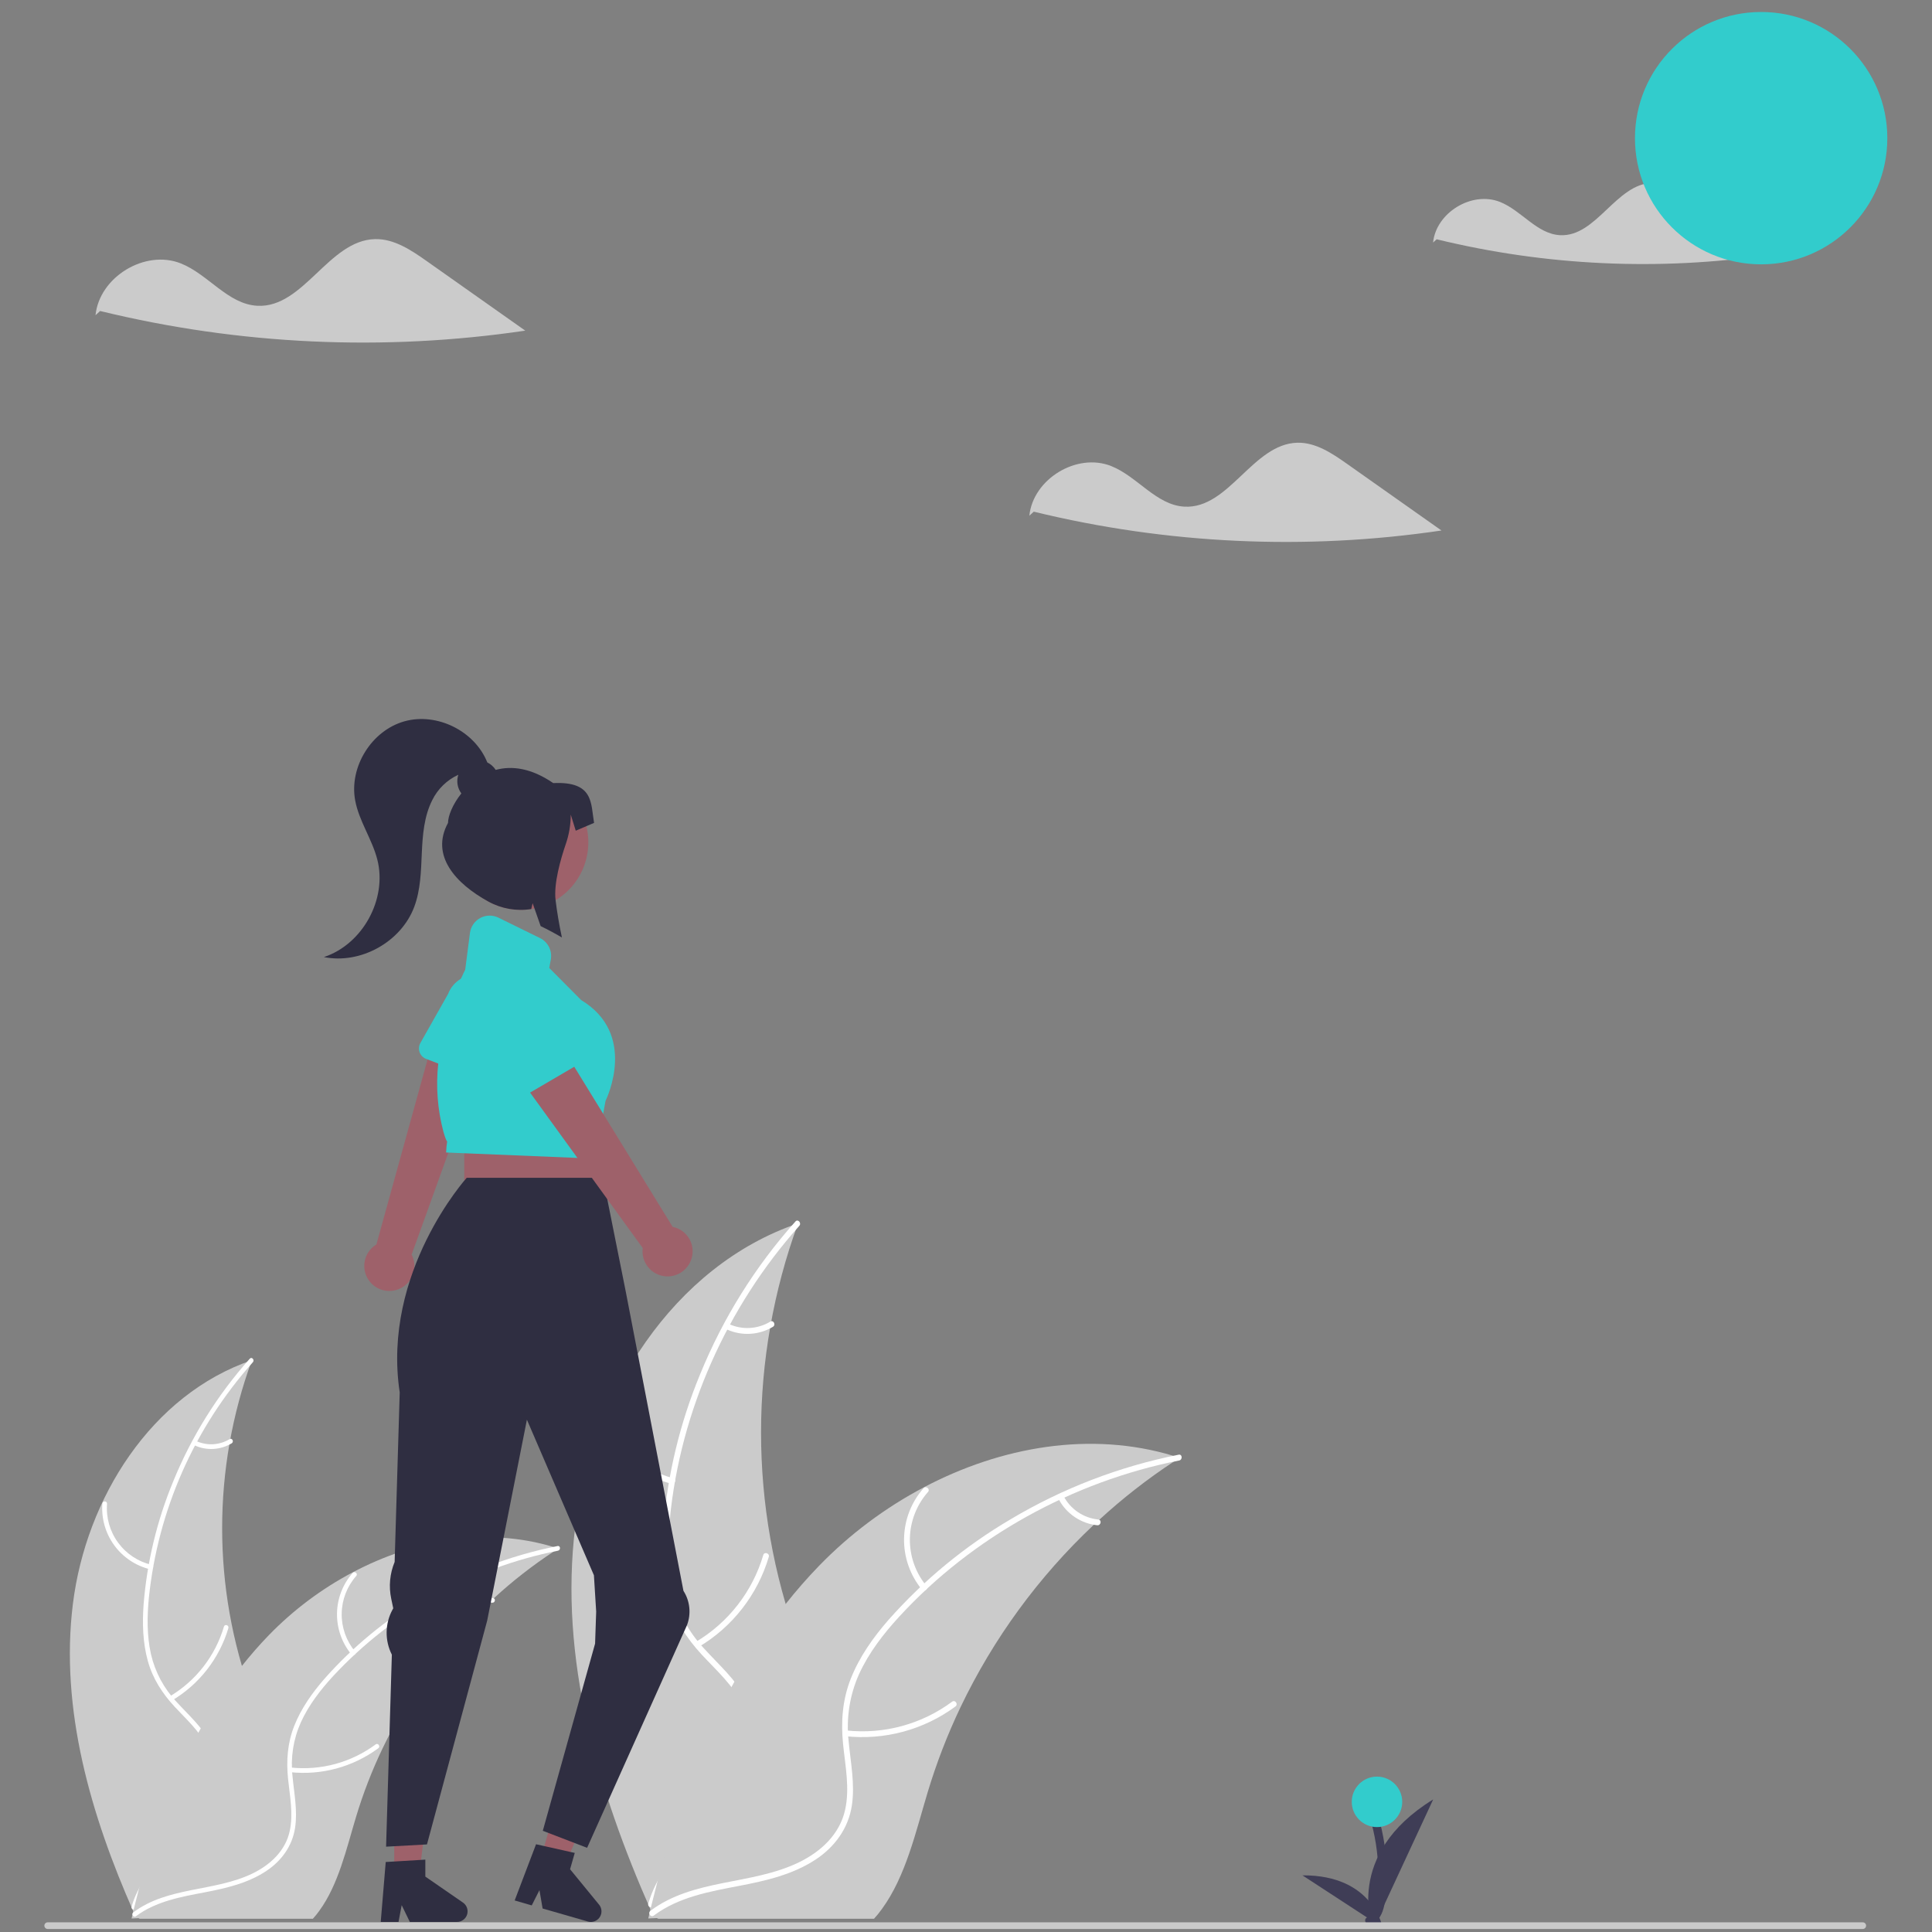 <svg width="129" height="129" viewBox="0 0 129 129" fill="none" xmlns="http://www.w3.org/2000/svg">
    <rect x="0" y="0" width="129" height="129" fill="#808080" stroke="none"/>
    <g clip-path="url(#clip0_355_23778)">
        <path d="M113.049 13.369C112.229 12.79 111.332 12.187 110.329 12.211C107.901 12.269 106.592 15.829 104.166 15.703C102.619 15.623 101.592 14.052 100.152 13.482C98.277 12.741 95.891 14.191 95.686 16.197L95.927 15.977C103.216 17.754 110.78 18.103 118.202 17.006C116.484 15.793 114.766 14.581 113.049 13.369Z" fill="#CBCBCB"/>
        <path d="M4.868 107.086C5.743 100.047 10.105 93.112 16.818 90.821C14.171 98.066 14.171 106.014 16.82 113.259C17.852 116.049 19.289 119.045 18.319 121.857C17.715 123.607 16.238 124.945 14.588 125.783C12.937 126.62 11.104 127.019 9.295 127.41L8.939 127.704C6.067 121.219 3.992 114.125 4.868 107.086Z" fill="#CBCBCB"/>
        <path d="M16.885 90.954C12.976 95.335 10.546 100.835 9.941 106.675C9.819 107.927 9.804 109.207 10.078 110.441C10.354 111.642 10.946 112.747 11.794 113.641C12.567 114.491 13.457 115.271 14.01 116.294C14.593 117.372 14.616 118.597 14.216 119.742C13.728 121.143 12.765 122.286 11.784 123.37C10.696 124.574 9.546 125.807 9.083 127.403C9.027 127.596 8.73 127.498 8.786 127.305C9.591 124.528 12.287 122.951 13.572 120.45C14.172 119.283 14.424 117.928 13.861 116.696C13.37 115.619 12.453 114.814 11.663 113.961C10.833 113.064 10.196 112.081 9.868 110.894C9.533 109.68 9.498 108.397 9.587 107.147C9.811 104.315 10.479 101.536 11.566 98.912C12.791 95.909 14.52 93.139 16.678 90.72C16.812 90.57 17.018 90.805 16.885 90.954Z" fill="white"/>
        <path d="M10.025 104.783C9.059 104.548 8.208 103.978 7.623 103.174C7.039 102.37 6.76 101.384 6.835 100.393C6.851 100.192 7.163 100.208 7.147 100.409C7.075 101.331 7.336 102.25 7.882 102.997C8.427 103.745 9.222 104.273 10.123 104.486C10.319 104.533 10.22 104.829 10.025 104.783Z" fill="white"/>
        <path d="M11.345 113.263C13.089 112.221 14.377 110.56 14.952 108.611C15.008 108.417 15.305 108.516 15.249 108.709C14.647 110.736 13.303 112.462 11.485 113.542C11.312 113.645 11.172 113.365 11.345 113.263Z" fill="white"/>
        <path d="M13.081 96.206C13.436 96.374 13.827 96.452 14.219 96.432C14.612 96.412 14.993 96.295 15.329 96.091C15.501 95.987 15.64 96.266 15.47 96.371C15.097 96.594 14.676 96.723 14.242 96.746C13.809 96.769 13.377 96.685 12.983 96.502C12.944 96.488 12.912 96.46 12.894 96.423C12.876 96.387 12.872 96.344 12.883 96.305C12.896 96.266 12.925 96.233 12.962 96.215C12.999 96.196 13.041 96.193 13.081 96.206Z" fill="white"/>
        <path d="M37.28 103.393C37.175 103.462 37.069 103.53 36.964 103.601C35.55 104.531 34.214 105.574 32.969 106.72C32.872 106.807 32.774 106.897 32.679 106.986C29.709 109.779 27.284 113.099 25.526 116.778C24.828 118.242 24.242 119.757 23.774 121.311C23.128 123.456 22.598 125.833 21.318 127.587C21.186 127.772 21.044 127.948 20.89 128.115H9.326C9.3 128.102 9.273 128.091 9.247 128.078L8.785 128.099C8.804 128.017 8.825 127.933 8.843 127.851C8.854 127.804 8.867 127.756 8.878 127.709C8.886 127.677 8.894 127.645 8.899 127.616C8.901 127.606 8.904 127.595 8.907 127.587C8.912 127.558 8.92 127.532 8.925 127.506C9.041 127.033 9.161 126.561 9.284 126.089C9.284 126.086 9.284 126.086 9.287 126.083C10.234 122.487 11.49 118.939 13.244 115.693C13.297 115.596 13.35 115.495 13.408 115.398C14.207 113.939 15.124 112.549 16.149 111.24C16.713 110.525 17.313 109.839 17.946 109.184C19.585 107.497 21.48 106.077 23.561 104.979C27.708 102.789 32.51 101.95 36.943 103.287C37.056 103.322 37.167 103.356 37.28 103.393Z" fill="#CBCBCB"/>
        <path d="M37.254 103.541C31.496 104.684 26.244 107.614 22.245 111.912C21.394 112.838 20.611 113.852 20.087 115.002C19.584 116.126 19.392 117.365 19.53 118.59C19.636 119.734 19.877 120.892 19.703 122.042C19.519 123.254 18.8 124.245 17.791 124.919C16.557 125.744 15.101 126.076 13.665 126.352C12.071 126.657 10.411 126.95 9.08 127.945C8.919 128.066 8.741 127.809 8.902 127.688C11.217 125.956 14.319 126.32 16.851 125.097C18.032 124.526 19.049 123.596 19.342 122.274C19.598 121.118 19.35 119.923 19.233 118.766C19.11 117.55 19.194 116.382 19.647 115.237C20.11 114.066 20.855 113.02 21.678 112.076C23.562 109.95 25.768 108.133 28.217 106.692C31.002 105.032 34.05 103.861 37.23 103.229C37.427 103.19 37.45 103.502 37.254 103.541Z" fill="white"/>
        <path d="M23.451 110.451C22.821 109.682 22.485 108.714 22.502 107.72C22.52 106.726 22.89 105.771 23.547 105.025C23.681 104.875 23.921 105.075 23.787 105.226C23.174 105.919 22.829 106.809 22.815 107.735C22.8 108.66 23.117 109.56 23.708 110.273C23.836 110.428 23.579 110.605 23.451 110.451Z" fill="white"/>
        <path d="M19.4 118.016C21.42 118.235 23.449 117.684 25.081 116.474C25.242 116.353 25.42 116.611 25.259 116.731C23.558 117.987 21.446 118.556 19.344 118.324C19.144 118.302 19.201 117.994 19.4 118.016Z" fill="white"/>
        <path d="M31.055 105.443C31.237 105.791 31.502 106.089 31.828 106.309C32.153 106.53 32.528 106.666 32.919 106.705C33.119 106.725 33.062 107.033 32.863 107.013C32.431 106.967 32.017 106.816 31.657 106.574C31.297 106.331 31.002 106.004 30.798 105.621C30.776 105.587 30.767 105.545 30.775 105.504C30.782 105.464 30.805 105.428 30.837 105.403C30.872 105.38 30.914 105.371 30.954 105.379C30.995 105.386 31.031 105.409 31.055 105.443Z" fill="white"/>
        <path d="M38.409 101.933C39.498 93.169 44.93 84.534 53.288 81.683C49.991 90.703 49.992 100.598 53.289 109.618C54.574 113.092 56.364 116.822 55.156 120.323C54.404 122.502 52.566 124.168 50.51 125.211C48.455 126.253 46.173 126.749 43.921 127.236L43.478 127.603C39.902 119.528 37.319 110.696 38.409 101.933Z" fill="#CBCBCB"/>
        <path d="M53.37 81.849C48.553 87.243 45.428 94.212 44.725 101.421C44.573 102.98 44.554 104.574 44.895 106.111C45.239 107.606 45.977 108.981 47.032 110.095C47.995 111.153 49.102 112.123 49.791 113.397C50.517 114.739 50.545 116.265 50.048 117.691C49.44 119.435 48.241 120.857 47.02 122.207C45.664 123.706 44.233 125.241 43.657 127.228C43.587 127.469 43.218 127.347 43.287 127.106C44.29 123.649 47.645 121.686 49.246 118.572C49.993 117.119 50.306 115.432 49.606 113.898C48.994 112.557 47.853 111.555 46.868 110.493C45.835 109.377 45.043 108.152 44.635 106.675C44.217 105.163 44.173 103.565 44.284 102.009C44.563 98.484 45.395 95.023 46.749 91.756C48.273 88.018 50.425 84.569 53.113 81.557C53.279 81.37 53.536 81.663 53.37 81.849Z" fill="white"/>
        <path d="M44.83 99.066C43.627 98.774 42.567 98.064 41.84 97.062C41.112 96.061 40.764 94.834 40.858 93.6C40.878 93.35 41.267 93.369 41.247 93.619C41.157 94.768 41.481 95.911 42.161 96.842C42.84 97.773 43.83 98.431 44.952 98.696C45.195 98.754 45.072 99.123 44.83 99.066Z" fill="white"/>
        <path d="M46.473 109.623C48.645 108.326 50.248 106.257 50.964 103.831C51.034 103.59 51.404 103.712 51.333 103.953C50.584 106.477 48.911 108.625 46.648 109.97C46.432 110.098 46.258 109.75 46.473 109.623Z" fill="white"/>
        <path d="M48.634 88.387C49.076 88.597 49.563 88.694 50.051 88.669C50.54 88.644 51.015 88.498 51.433 88.245C51.647 88.114 51.821 88.462 51.608 88.592C51.145 88.87 50.62 89.031 50.08 89.059C49.541 89.088 49.002 88.984 48.512 88.756C48.464 88.739 48.425 88.704 48.401 88.658C48.379 88.612 48.374 88.559 48.388 88.51C48.405 88.462 48.44 88.421 48.486 88.398C48.532 88.375 48.585 88.371 48.634 88.387Z" fill="white"/>
        <path d="M78.763 97.336C78.632 97.421 78.501 97.507 78.369 97.596C76.609 98.753 74.946 100.052 73.396 101.478C73.274 101.587 73.153 101.699 73.034 101.81C69.337 105.287 66.317 109.421 64.129 114.001C63.26 115.824 62.531 117.71 61.948 119.644C61.143 122.315 60.483 125.274 58.889 127.459C58.726 127.689 58.548 127.908 58.357 128.116H43.959C43.927 128.1 43.894 128.086 43.861 128.07L43.286 128.096C43.309 127.994 43.335 127.889 43.358 127.787C43.371 127.728 43.388 127.669 43.401 127.61C43.411 127.571 43.421 127.531 43.427 127.495C43.431 127.482 43.434 127.469 43.437 127.459C43.444 127.423 43.454 127.39 43.46 127.357C43.605 126.769 43.754 126.181 43.907 125.593C43.907 125.59 43.907 125.59 43.91 125.587C45.09 121.109 46.653 116.691 48.837 112.65C48.903 112.529 48.969 112.404 49.041 112.283C50.036 110.467 51.177 108.735 52.454 107.106C53.156 106.215 53.903 105.361 54.691 104.547C56.732 102.445 59.091 100.678 61.682 99.31C66.846 96.584 72.824 95.539 78.343 97.205C78.484 97.247 78.622 97.29 78.763 97.336Z" fill="#CBCBCB"/>
        <path d="M78.731 97.518C71.636 98.925 64.945 102.608 60.044 107.941C58.984 109.094 58.009 110.356 57.356 111.788C56.731 113.188 56.492 114.731 56.663 116.255C56.795 117.679 57.095 119.121 56.879 120.553C56.65 122.062 55.754 123.296 54.499 124.136C52.963 125.162 51.149 125.576 49.362 125.919C47.377 126.299 45.31 126.663 43.653 127.903C43.453 128.053 43.231 127.733 43.432 127.583C46.313 125.426 50.175 125.879 53.328 124.356C54.799 123.646 56.065 122.488 56.429 120.842C56.748 119.402 56.44 117.915 56.294 116.474C56.141 114.961 56.245 113.506 56.809 112.081C57.385 110.623 58.312 109.32 59.338 108.145C61.684 105.498 64.431 103.236 67.479 101.442C70.946 99.375 74.742 97.917 78.701 97.13C78.946 97.082 78.974 97.47 78.731 97.518Z" fill="white"/>
        <path d="M61.545 106.124C60.761 105.166 60.342 103.961 60.364 102.724C60.386 101.486 60.847 100.297 61.665 99.368C61.831 99.181 62.13 99.43 61.964 99.618C61.201 100.481 60.771 101.589 60.753 102.742C60.735 103.894 61.13 105.015 61.865 105.902C62.025 106.095 61.704 106.315 61.545 106.124Z" fill="white"/>
        <path d="M56.502 115.542C59.017 115.814 61.542 115.128 63.574 113.621C63.776 113.471 63.997 113.792 63.796 113.941C61.678 115.505 59.049 116.214 56.432 115.924C56.183 115.897 56.254 115.514 56.502 115.542Z" fill="white"/>
        <path d="M71.013 99.887C71.239 100.321 71.57 100.691 71.974 100.966C72.379 101.24 72.846 101.409 73.333 101.459C73.582 101.483 73.511 101.866 73.263 101.842C72.726 101.785 72.211 101.597 71.763 101.295C71.314 100.993 70.947 100.586 70.693 100.109C70.665 100.066 70.654 100.014 70.664 99.964C70.673 99.913 70.701 99.868 70.742 99.838C70.784 99.809 70.837 99.798 70.887 99.807C70.938 99.816 70.983 99.845 71.013 99.887Z" fill="white"/>
        <path d="M117.592 17.65C122.245 17.65 126.017 13.878 126.017 9.225C126.017 4.572 122.245 0.8 117.592 0.8C112.939 0.8 109.167 4.572 109.167 9.225C109.167 13.878 112.939 17.65 117.592 17.65Z" fill="#32CCCC"/>
        <path d="M28.505 17.442C27.46 16.704 26.317 15.935 25.039 15.966C21.945 16.04 20.276 20.576 17.185 20.417C15.214 20.315 13.905 18.312 12.069 17.586C9.68 16.641 6.639 18.49 6.378 21.046L6.685 20.765C15.974 23.03 25.614 23.475 35.072 22.077C32.883 20.532 30.694 18.987 28.505 17.442Z" fill="#CBCBCB"/>
        <path d="M89.95 30.977C88.948 30.27 87.852 29.532 86.626 29.561C83.658 29.633 82.058 33.983 79.094 33.83C77.203 33.733 75.948 31.812 74.188 31.116C71.896 30.209 68.98 31.982 68.73 34.434L69.024 34.164C77.933 36.336 87.177 36.763 96.248 35.422C94.149 33.94 92.049 32.459 89.95 30.977Z" fill="#CBCBCB"/>
        <path d="M26.496 86.12C26.729 86.049 26.942 85.927 27.123 85.764C27.303 85.601 27.445 85.4 27.539 85.176C27.634 84.952 27.677 84.71 27.668 84.467C27.659 84.224 27.596 83.986 27.485 83.77L32.62 69.524L29.06 68.891L25.132 83.094C24.781 83.305 24.52 83.637 24.398 84.028C24.276 84.418 24.302 84.84 24.47 85.213C24.638 85.586 24.937 85.885 25.311 86.052C25.684 86.219 26.106 86.243 26.496 86.12Z" fill="#9E616A"/>
        <path d="M33.724 66.26C33.603 65.996 33.427 65.759 33.208 65.567C32.99 65.375 32.733 65.232 32.455 65.146C32.176 65.06 31.883 65.034 31.594 65.069C31.305 65.104 31.027 65.2 30.777 65.35C30.384 65.583 30.08 65.942 29.917 66.37L28.07 69.639C28.018 69.732 27.986 69.836 27.977 69.943C27.968 70.05 27.982 70.157 28.018 70.258C28.054 70.359 28.112 70.451 28.187 70.528C28.262 70.604 28.353 70.664 28.453 70.702L28.549 70.739L29.262 71.013L31.74 71.965L31.968 72.053C32.068 72.092 32.175 72.108 32.282 72.101C32.389 72.095 32.493 72.065 32.587 72.014C32.682 71.963 32.764 71.893 32.829 71.808C32.894 71.722 32.94 71.624 32.963 71.519L33.255 70.205L33.777 67.868C33.877 67.61 33.923 67.335 33.914 67.059C33.905 66.782 33.841 66.511 33.724 66.26Z" fill="#32CCCC"/>
        <path d="M39.492 74.395H30.999V82.888H39.492V74.395Z" fill="#9E616A"/>
        <path d="M26.322 125.152L27.995 125.152L28.791 118.698L26.322 118.698L26.322 125.152Z" fill="#9E616A"/>
        <path d="M30.915 127.037L28.4 125.301V124.168L28.115 124.185H28.114L26.323 124.293H26.322L25.755 124.326L25.432 128.2L25.422 128.328H26.61L26.633 128.2L26.821 127.208L27.303 128.2L27.365 128.328H30.513C30.658 128.329 30.8 128.284 30.918 128.2C31.012 128.135 31.088 128.049 31.141 127.948C31.193 127.848 31.221 127.736 31.22 127.623C31.22 127.508 31.193 127.394 31.14 127.293C31.086 127.191 31.009 127.103 30.915 127.037Z" fill="#2F2E41"/>
        <path d="M36.108 124.09L37.716 124.553L40.264 118.57L37.891 117.888L36.108 124.09Z" fill="#9E616A"/>
        <path d="M40 127.174L38.063 124.809L38.377 123.719L38.098 123.658H38.097L36.544 123.309L36.345 123.264L35.792 123.141L34.365 126.894L35.504 127.224L36.02 126.204L36.23 127.431L36.948 127.637L38.903 128.2L39.257 128.302C39.359 128.331 39.466 128.337 39.57 128.319C39.674 128.301 39.773 128.261 39.859 128.2C39.992 128.108 40.089 127.973 40.133 127.818C40.165 127.708 40.169 127.592 40.146 127.48C40.123 127.367 40.073 127.263 40 127.174Z" fill="#2F2E41"/>
        <path d="M38.731 58.405C38.418 58.979 37.984 59.478 37.458 59.867C36.932 60.257 36.328 60.526 35.687 60.658C35.616 60.673 35.544 60.686 35.472 60.697C34.466 60.854 33.437 60.666 32.552 60.164C31.667 59.662 30.977 58.875 30.596 57.932C30.215 56.988 30.164 55.943 30.452 54.967C30.74 53.991 31.35 53.141 32.183 52.556C33.015 51.97 34.021 51.684 35.037 51.743C36.053 51.802 37.019 52.203 37.778 52.881C38.537 53.559 39.045 54.474 39.218 55.477C39.391 56.48 39.219 57.511 38.731 58.405Z" fill="#9E616A"/>
        <path d="M45.872 108.508C46.013 108.134 46.066 107.733 46.024 107.336C45.983 106.938 45.849 106.556 45.634 106.22L41.779 86.224L40.262 78.642H31.163C31.163 78.642 25.476 84.935 26.689 92.973L26.35 104.292C26.028 105.068 25.948 105.924 26.122 106.747L26.257 107.387L26.205 107.483C25.956 107.943 25.823 108.456 25.816 108.978C25.809 109.5 25.928 110.016 26.164 110.482L25.779 123.303L28.509 123.152L32.528 108.214L35.182 94.793L39.656 105.181L39.807 107.607L39.734 109.746L36.243 122.242L39.201 123.379L45.872 108.508Z" fill="#2F2E41"/>
        <path d="M38.807 66.777L36.673 64.63L36.778 64.07C36.83 63.785 36.788 63.491 36.658 63.233C36.529 62.974 36.318 62.765 36.058 62.637L33.28 61.272C33.091 61.179 32.882 61.132 32.672 61.136C32.461 61.14 32.254 61.194 32.069 61.293C31.883 61.393 31.723 61.535 31.604 61.708C31.484 61.882 31.407 62.081 31.379 62.29L31.061 64.752C31.033 64.805 30.927 65.014 30.777 65.35C30.264 66.52 29.865 67.738 29.587 68.985C29.438 69.654 29.329 70.331 29.262 71.013C29.096 72.534 29.212 74.072 29.603 75.551C29.739 76.037 29.813 76.168 29.857 76.218C29.823 76.435 29.801 76.654 29.791 76.874L29.787 76.953L29.94 76.959L30.999 77.003L38.555 77.315L39.491 77.354L39.728 77.363L40.274 74.368L40.432 73.503C40.551 73.26 42.543 69.03 38.807 66.777Z" fill="#32CCCC"/>
        <path d="M46.132 84.157C46.221 83.93 46.26 83.687 46.245 83.445C46.23 83.202 46.161 82.966 46.045 82.752C45.929 82.539 45.767 82.353 45.572 82.209C45.376 82.065 45.151 81.966 44.913 81.918L36.985 69.015L34.269 71.401L42.916 83.334C42.862 83.74 42.959 84.151 43.188 84.49C43.417 84.829 43.762 85.073 44.159 85.174C44.555 85.275 44.975 85.228 45.339 85.04C45.703 84.853 45.985 84.538 46.132 84.157Z" fill="#9E616A"/>
        <path d="M38.759 69.992L36.414 67.076C36.151 66.627 35.727 66.294 35.229 66.142C34.731 65.991 34.193 66.033 33.724 66.259C33.675 66.282 33.627 66.307 33.581 66.335C33.108 66.612 32.765 67.064 32.625 67.593C32.485 68.122 32.56 68.684 32.834 69.158L33.255 70.204L34.237 72.641C34.277 72.74 34.338 72.829 34.415 72.903C34.493 72.977 34.586 73.033 34.687 73.068C34.788 73.102 34.896 73.115 35.003 73.104C35.109 73.093 35.212 73.06 35.305 73.006L35.394 72.953L38.344 71.226L38.555 71.102C38.647 71.048 38.727 70.975 38.788 70.887C38.85 70.8 38.892 70.7 38.911 70.594C38.93 70.489 38.926 70.381 38.9 70.277C38.874 70.173 38.826 70.076 38.759 69.992Z" fill="#32CCCC"/>
        <path d="M36.939 52.287C35.464 51.273 34.165 51.118 33.098 51.406C32.96 51.192 32.766 51.02 32.537 50.908C31.705 48.811 29.173 47.552 26.999 48.164C24.812 48.78 23.303 51.203 23.714 53.438C23.97 54.823 24.841 56.022 25.192 57.387C25.871 60.028 24.215 63.053 21.625 63.904C24.077 64.396 26.777 62.898 27.657 60.556C28.084 59.419 28.11 58.177 28.164 56.963C28.218 55.749 28.316 54.499 28.866 53.416C29.235 52.672 29.848 52.078 30.602 51.732C30.534 51.941 30.517 52.163 30.552 52.38C30.587 52.596 30.674 52.801 30.804 52.978C30.228 53.699 29.915 54.478 29.915 54.944C28.72 57.128 30.429 59.004 32.613 60.199C33.484 60.678 34.49 60.853 35.472 60.697L35.563 60.307L35.687 60.659L36.1 61.837C36.577 62.067 37.049 62.32 37.518 62.595C37.34 61.759 37.196 60.925 37.097 60.109C36.96 58.999 37.438 57.346 37.783 56.341C37.996 55.722 38.106 55.071 38.108 54.416V54.387L38.443 55.466L39.666 54.944C39.439 53.64 39.666 52.159 36.939 52.287Z" fill="#2F2E41"/>
        <path d="M91.99 121.145L91.442 121.269C91.812 122.473 92.01 123.724 92.029 124.983C92.044 125.611 92.008 126.239 91.922 126.861C91.857 127.303 91.735 127.809 91.297 128.015C90.97 128.169 91.255 128.653 91.58 128.5C92.075 128.268 92.315 127.746 92.423 127.237C92.546 126.58 92.603 125.913 92.592 125.244C92.598 123.855 92.395 122.473 91.99 121.145Z" fill="#3F3D56"/>
        <path d="M91.678 128.8C91.678 128.8 89.669 123.856 95.694 120.148L91.678 128.8Z" fill="#3F3D56"/>
        <path d="M92.319 128.71C92.319 128.71 91.706 125.187 86.964 125.217L92.319 128.71Z" fill="#3F3D56"/>
        <path d="M91.942 121.995C92.872 121.995 93.627 121.241 93.627 120.31C93.627 119.379 92.872 118.625 91.942 118.625C91.011 118.625 90.257 119.379 90.257 120.31C90.257 121.241 91.011 121.995 91.942 121.995Z" fill="#32CCCC"/>
        <path d="M124.377 128.799H3.185C3.126 128.799 3.069 128.776 3.027 128.734C2.986 128.692 2.962 128.635 2.962 128.576C2.962 128.517 2.986 128.461 3.027 128.419C3.069 128.377 3.126 128.354 3.185 128.354H124.377C124.436 128.354 124.492 128.377 124.534 128.419C124.576 128.461 124.599 128.517 124.599 128.576C124.599 128.635 124.576 128.692 124.534 128.734C124.492 128.776 124.436 128.799 124.377 128.799Z" fill="#CACACA"/>
    </g>
    <defs>
        <clipPath id="clip0_355_23778">
            <rect width="123.056" height="128" fill="white" transform="translate(2.962 0.8)"/>
        </clipPath>
    </defs>
</svg>
